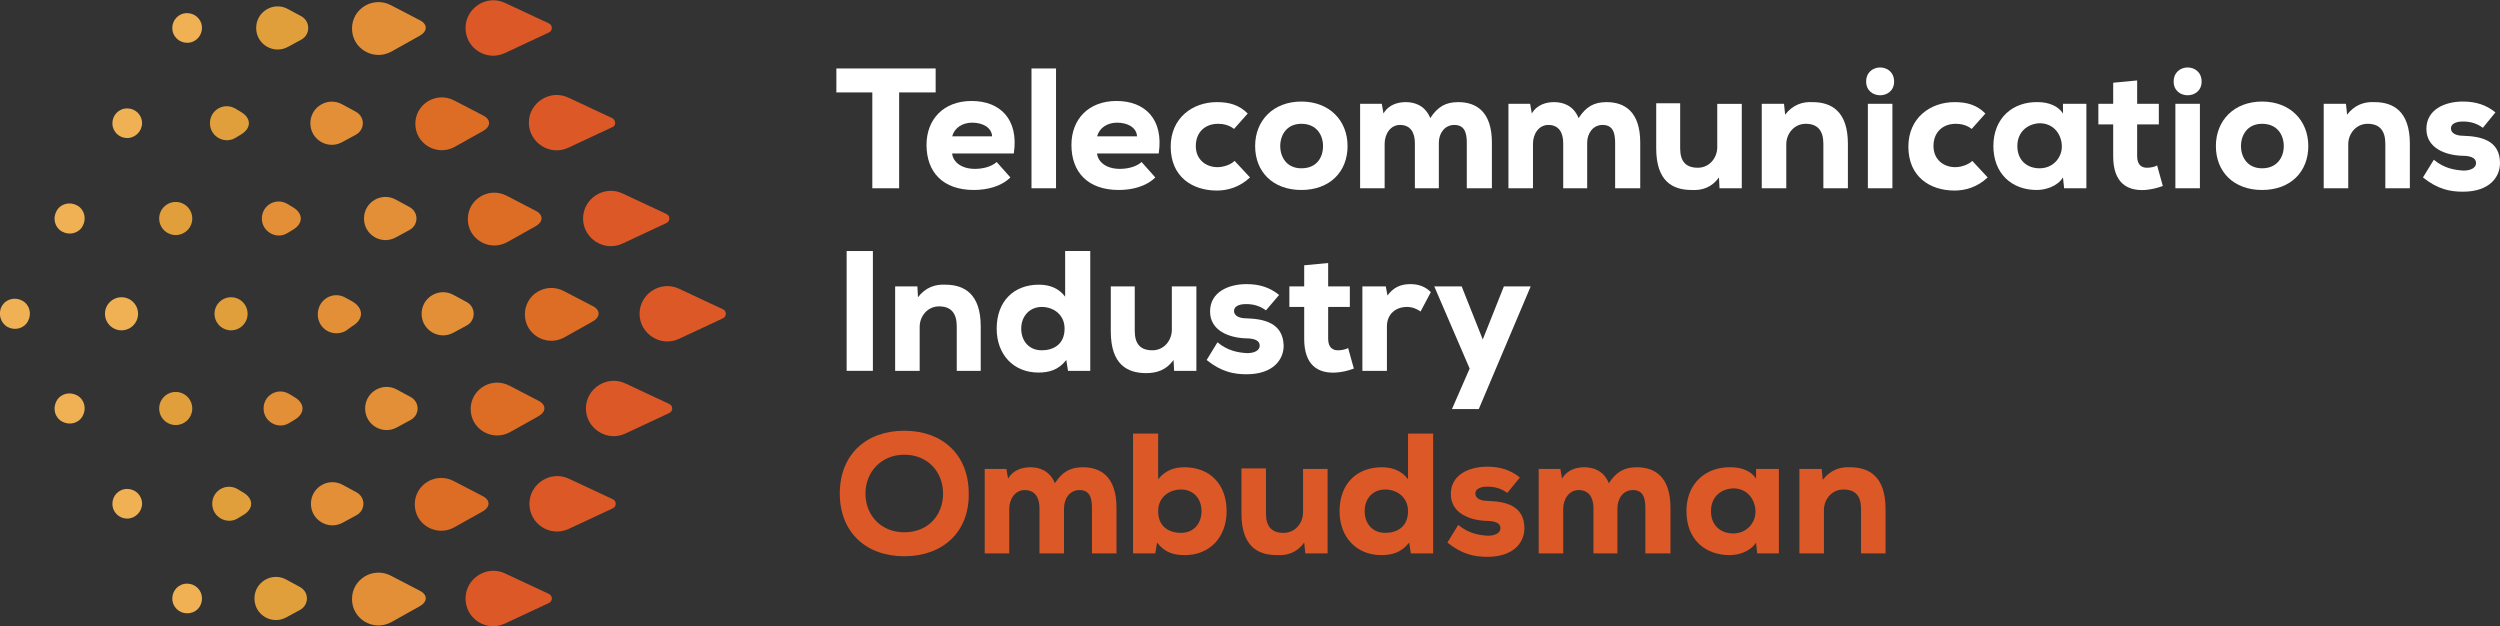 <?xml version="1.0" encoding="utf-8"?>
<!-- Generator: Adobe Illustrator 21.1.0, SVG Export Plug-In . SVG Version: 6.00 Build 0)  -->
<svg version="1.1" id="Layer_1" xmlns="http://www.w3.org/2000/svg" xmlns:xlink="http://www.w3.org/1999/xlink" x="0px" y="0px"
	 viewBox="0 0 438.2 109.8" style="enable-background:new 0 0 438.2 109.8;" xml:space="preserve">
<rect x="0" y="0" width="438.2" height="109.8" fill="#333333" stroke="none"/>
<style type="text/css">
	.st0{fill:#ffffff;}
	.st1{fill:#DC5827;}
	.st2{fill:#EFB154;}
	.st3{fill:#DD6C25;}
	.st4{fill:#E28F38;}
	.st5{fill:#E09F3A;}
</style>
<polygon class="st0" points="152.9,16.2 146.6,16.2 146.6,12 164,12 164,16.2 157.6,16.2 157.6,33 152.9,33 "/>
<path class="st0" d="M166.9,27c0.2,1.4,1.6,2.6,4,2.6c1.2,0,2.8-0.3,3.8-1.2l2.4,2.7c-1.6,1.6-4.1,2.2-6.4,2.2
	c-5.4,0-8.3-3.1-8.3-7.9c0-4.5,3-7.7,7.9-7.7c5,0,8.3,3.2,7.4,9.2H166.9z M173.9,23.9c-0.1-1.6-1.7-2.4-3.5-2.4
	c-1.7,0-3.1,0.9-3.5,2.4H173.9z"/>
<rect x="180.8" y="12" class="st0" width="4.3" height="21"/>
<path class="st0" d="M192.3,27c0.2,1.4,1.6,2.6,4,2.6c1.2,0,2.8-0.3,3.8-1.2l2.4,2.7c-1.6,1.6-4.1,2.2-6.4,2.2
	c-5.4,0-8.3-3.1-8.3-7.9c0-4.5,3-7.7,7.9-7.7c5,0,8.3,3.2,7.4,9.2H192.3z M199.3,23.9c-0.1-1.6-1.7-2.4-3.5-2.4
	c-1.7,0-3.1,0.9-3.5,2.4H199.3z"/>
<path class="st0" d="M219.1,31.1c-1.8,1.7-3.9,2.3-5.8,2.3c-4.3,0-8.1-2.4-8.1-7.7c0-5,3.8-7.8,8.1-7.8c2.2,0,3.9,0.5,5.4,2
	l-2.4,2.7c-0.9-0.7-1.9-0.9-2.8-0.9c-2.2,0-3.9,1.4-3.9,3.9c0,2.4,1.8,3.7,3.8,3.7c1,0,2.3-0.4,3-1.1L219.1,31.1z"/>
<path class="st0" d="M220,25.6c0-4.5,3.2-7.8,8.1-7.8c4.9,0,8.1,3.3,8.1,7.8c0,4.5-3.1,7.7-8.1,7.7C223.1,33.3,220,30.1,220,25.6
	 M231.9,25.6c0-1.9-1.1-3.9-3.8-3.9c-2.6,0-3.7,2-3.7,3.9c0,1.9,1.1,3.9,3.7,3.9C230.8,29.5,231.9,27.6,231.9,25.6"/>
<path class="st0" d="M248,33v-7.9c0-1.9-0.8-3.2-2.6-3.2c-1.7,0-2.7,1.6-2.7,3.3V33h-4.3V18.2h3.8l0.3,1.7c0.9-1.6,2.6-2,3.9-2
	c1.6,0,3.4,0.6,4.3,2.8c1.3-2,2.7-2.8,4.9-2.8c3.1,0,5.9,1.6,5.9,7.1V33h-4.4v-8c0-1.9-0.5-3.1-2.2-3.1c-1.7,0-2.7,1.5-2.7,3.1V33
	H248z"/>
<path class="st0" d="M274,33v-7.9c0-1.9-0.8-3.2-2.6-3.2c-1.7,0-2.7,1.6-2.7,3.3V33h-4.3V18.2h3.8l0.3,1.7c0.9-1.6,2.6-2,3.9-2
	c1.6,0,3.4,0.6,4.3,2.8c1.3-2,2.7-2.8,4.9-2.8c3.1,0,5.9,1.6,5.9,7.1V33h-4.4v-8c0-1.9-0.5-3.1-2.2-3.1c-1.7,0-2.7,1.5-2.7,3.1V33
	H274z"/>
<path class="st0" d="M294.5,18.2V26c0,2.3,1,3.4,3.1,3.4c2,0,3.4-1.7,3.4-3.6v-7.6h4.3V33h-3.9l-0.1-1.9c-1.3,1.8-3,2.3-4.8,2.2
	c-3.3,0-6.2-1.5-6.2-7.3v-7.9H294.5z"/>
<path class="st0" d="M319.6,33v-7.8c0-2.3-1-3.5-3.1-3.5c-2,0-3.4,1.7-3.4,3.6V33h-4.3V18.2h3.9l0.2,1.9c1.3-1.7,3-2.3,4.8-2.2
	c3.3,0,6.2,1.6,6.2,7.3V33H319.6z"/>
<path class="st0" d="M332,14.3c0,3.2-4.9,3.2-4.9,0C327.1,11,332,11,332,14.3 M327.4,33h4.3V18.2h-4.3V33z"/>
<path class="st0" d="M348.4,31.1c-1.8,1.7-3.9,2.3-5.8,2.3c-4.3,0-8.1-2.4-8.1-7.7c0-5,3.8-7.8,8.1-7.8c2.2,0,3.9,0.5,5.4,2
	l-2.4,2.7c-0.9-0.7-1.9-0.9-2.8-0.9c-2.2,0-3.9,1.4-3.9,3.9c0,2.4,1.8,3.7,3.8,3.7c1,0,2.3-0.4,3-1.1L348.4,31.1z"/>
<path class="st0" d="M361.6,18.2h4.1V33h-3.9l-0.2-1.9c-1,1.6-3.1,2.2-4.6,2.2c-4.4,0-7.6-2.9-7.6-7.7c0-4.9,3.4-7.8,7.8-7.7
	c1.9,0,3.6,0.7,4.4,2L361.6,18.2z M353.6,25.6c0,2.5,1.7,3.9,3.9,3.9c2.4,0,3.9-1.9,3.9-3.8c0-2.1-1.4-4.1-3.9-4.1
	C355.4,21.7,353.6,23.1,353.6,25.6"/>
<path class="st0" d="M374.6,14.1v4.1h3.8v3.6h-3.8v5.6c0,1.6,0.9,2,1.7,2c0.5,0,1.3-0.1,1.8-0.4l1,3.6c-1.1,0.4-2,0.6-3.1,0.7
	c-3.2,0.2-5.6-1.3-5.6-5.9v-5.6h-2.6v-3.6h2.6v-3.7L374.6,14.1z"/>
<path class="st0" d="M385.9,14.3c0,3.2-4.9,3.2-4.9,0C381,11,385.9,11,385.9,14.3 M381.3,33h4.3V18.2h-4.3V33z"/>
<path class="st0" d="M388.4,25.6c0-4.5,3.2-7.8,8.1-7.8c4.9,0,8.1,3.3,8.1,7.8c0,4.5-3.1,7.7-8.1,7.7
	C391.5,33.3,388.4,30.1,388.4,25.6 M400.3,25.6c0-1.9-1.1-3.9-3.8-3.9c-2.6,0-3.7,2-3.7,3.9c0,1.9,1.1,3.9,3.7,3.9
	C399.1,29.5,400.3,27.6,400.3,25.6"/>
<path class="st0" d="M418.1,33v-7.8c0-2.3-1-3.5-3.1-3.5c-2,0-3.4,1.7-3.4,3.6V33h-4.3V18.2h3.9l0.2,1.9c1.3-1.7,3-2.3,4.8-2.2
	c3.3,0,6.2,1.6,6.2,7.3V33H418.1z"/>
<path class="st0" d="M435.2,22.4c-1.1-0.8-2.2-1.1-3.5-1.1c-1.4,0-2.1,0.5-2.1,1.2c0,0.8,0.8,1.3,2.2,1.3c2.9,0.1,6.4,0.7,6.4,4.8
	c0,2.4-1.8,5-6.5,5c-2.2,0-4.4-0.4-7-2.5l1.9-3.1c1.8,1.5,3.6,1.8,5.2,1.9c1.3,0,2.2-0.5,2.2-1.3c0-0.7-0.5-1.3-2.5-1.3
	c-2.8-0.1-6.2-1.3-6.2-4.7c0-3.4,3.2-4.8,6.4-4.8c2.3,0,4.1,0.6,5.7,1.9L435.2,22.4z"/>
<rect x="148.4" y="44" class="st0" width="4.6" height="21"/>
<path class="st0" d="M167.7,65v-7.8c0-2.3-1-3.5-3.1-3.5c-2,0-3.4,1.7-3.4,3.6V65h-4.3V50.2h3.9l0.1,1.9c1.3-1.7,3-2.3,4.8-2.2
	c3.3,0,6.2,1.6,6.2,7.3V65H167.7z"/>
<path class="st0" d="M191.1,44v21h-3.9l-0.3-1.9c-1.4,1.8-3.1,2.2-4.9,2.2c-4.3,0-7.3-3.1-7.3-7.7c0-4.8,3-7.7,7.4-7.7
	c1.7,0,3.4,0.5,4.6,2.1v-8H191.1z M179,57.6c0,2.1,1.3,3.8,3.6,3.8c2,0,4-1,4-3.8c0-2.5-2-3.8-4-3.8C180.5,53.8,179,55.4,179,57.6"
	/>
<path class="st0" d="M198.9,50.2V58c0,2.3,1,3.4,3.1,3.4c2,0,3.4-1.7,3.4-3.6v-7.6h4.3V65h-3.9l-0.1-1.9c-1.3,1.8-3,2.3-4.8,2.3
	c-3.3,0-6.2-1.5-6.2-7.3v-7.9H198.9z"/>
<path class="st0" d="M221.9,54.4c-1.1-0.8-2.2-1.1-3.5-1.1c-1.4,0-2.1,0.5-2.1,1.2c0,0.8,0.8,1.3,2.2,1.3c2.9,0.1,6.4,0.7,6.5,4.8
	c0,2.4-1.8,5-6.5,5c-2.2,0-4.4-0.4-7-2.5l1.9-3.1c1.8,1.5,3.6,1.8,5.2,1.9c1.3,0,2.2-0.5,2.2-1.3c0-0.7-0.5-1.3-2.5-1.3
	c-2.8-0.1-6.2-1.3-6.2-4.7c0-3.4,3.2-4.8,6.4-4.8c2.3,0,4.1,0.6,5.7,1.9L221.9,54.4z"/>
<path class="st0" d="M232.8,46.1v4.1h3.8v3.6h-3.8v5.6c0,1.6,0.9,2,1.7,2c0.5,0,1.3-0.1,1.8-0.4l1,3.6c-1.1,0.4-1.9,0.6-3.1,0.7
	c-3.2,0.2-5.6-1.3-5.6-5.9v-5.6h-2.6v-3.6h2.6v-3.7L232.8,46.1z"/>
<path class="st0" d="M242.9,50.2l0.3,1.6c1-1.4,2.3-2,4-2c1.4,0,2.6,0.4,3.6,1.4l-1.8,3.4c-0.7-0.5-1.5-0.8-2.4-0.8
	c-1.9,0-3.5,1.2-3.5,3.4V65h-4.3V50.2H242.9z"/>
<polygon class="st0" points="268.3,50.2 259.2,71.7 254.5,71.7 257.6,64.6 251.4,50.2 256.2,50.2 259.9,59.5 263.6,50.2 "/>
<path class="st1" d="M158.5,97.5c-6.7,0-11.3-4.2-11.3-11c0-6.8,4.6-11,11.3-11c6.7,0,11.3,4.2,11.3,11
	C169.9,93.3,165.2,97.5,158.5,97.5 M158.5,79.7c-4,0-6.8,3-6.8,6.8c0,3.9,2.8,6.8,6.8,6.8c4.1,0,6.8-2.9,6.8-6.8
	C165.3,82.7,162.6,79.7,158.5,79.7"/>
<path class="st1" d="M182.2,97v-7.9c0-1.9-0.8-3.2-2.6-3.2c-1.7,0-2.7,1.6-2.7,3.3V97h-4.3V82.2h3.8l0.3,1.7c0.9-1.6,2.6-2,3.9-2
	c1.6,0,3.4,0.6,4.3,2.8c1.3-2,2.7-2.8,4.9-2.8c3.1,0,5.9,1.6,5.9,7.1V97h-4.3v-8c0-1.9-0.5-3.1-2.2-3.1c-1.7,0-2.7,1.5-2.7,3.2V97
	H182.2z"/>
<path class="st1" d="M203,76v8c1.3-1.6,2.9-2.1,4.6-2.1c4.4,0,7.4,2.9,7.4,7.7c0,4.6-3,7.7-7.3,7.7c-1.9,0-3.5-0.4-4.9-2.2l-0.3,1.9
	h-3.9V76H203z M203,89.6c0,2.8,2,3.8,4,3.8c2.3,0,3.6-1.7,3.6-3.8c0-2.2-1.4-3.8-3.6-3.8C205,85.8,203,87.1,203,89.6"/>
<path class="st1" d="M221.9,82.2V90c0,2.3,1,3.4,3.1,3.4c2,0,3.4-1.7,3.4-3.6v-7.6h4.3V97h-3.9l-0.2-1.9c-1.3,1.8-3,2.3-4.8,2.2
	c-3.3,0-6.2-1.5-6.2-7.3v-7.9H221.9z"/>
<path class="st1" d="M251.2,76v21h-3.9l-0.3-1.9c-1.4,1.8-3.1,2.2-4.9,2.2c-4.3,0-7.3-3.1-7.3-7.7c0-4.8,3-7.7,7.4-7.7
	c1.7,0,3.4,0.5,4.6,2.1v-8H251.2z M239.2,89.6c0,2.1,1.3,3.8,3.6,3.8c2,0,4-1,4-3.8c0-2.5-2-3.8-4-3.8
	C240.6,85.8,239.2,87.4,239.2,89.6"/>
<path class="st1" d="M264.2,86.4c-1.1-0.8-2.2-1.1-3.5-1.1c-1.4,0-2.1,0.5-2.1,1.2c0,0.8,0.8,1.3,2.2,1.3c2.9,0.1,6.4,0.7,6.4,4.8
	c0,2.4-1.8,5-6.5,5c-2.2,0-4.4-0.4-7-2.5l1.9-3.1c1.8,1.5,3.6,1.8,5.2,1.9c1.3,0,2.2-0.5,2.2-1.3c0-0.7-0.5-1.3-2.5-1.3
	c-2.8-0.1-6.2-1.3-6.2-4.7c0-3.4,3.2-4.8,6.4-4.8c2.3,0,4.1,0.6,5.7,1.9L264.2,86.4z"/>
<path class="st1" d="M279.3,97v-7.9c0-1.9-0.8-3.2-2.6-3.2c-1.7,0-2.7,1.6-2.7,3.3V97h-4.3V82.2h3.8l0.3,1.7c0.9-1.6,2.6-2,3.9-2
	c1.6,0,3.4,0.6,4.3,2.8c1.3-2,2.7-2.8,4.9-2.8c3.1,0,5.9,1.6,5.9,7.1V97h-4.4v-8c0-1.9-0.5-3.1-2.2-3.1c-1.7,0-2.7,1.5-2.7,3.2V97
	H279.3z"/>
<path class="st1" d="M307.8,82.2h4V97H308l-0.2-1.9c-1,1.6-3.1,2.2-4.6,2.2c-4.4,0-7.6-2.8-7.6-7.7c0-4.9,3.4-7.8,7.8-7.7
	c1.9,0,3.6,0.7,4.4,2L307.8,82.2z M299.9,89.6c0,2.5,1.7,3.9,3.9,3.9c2.4,0,3.9-1.9,3.9-3.8c0-2.1-1.4-4.1-3.9-4.1
	C301.6,85.7,299.9,87.1,299.9,89.6"/>
<path class="st1" d="M326.2,97v-7.8c0-2.3-1-3.4-3.1-3.4c-2,0-3.4,1.7-3.4,3.6V97h-4.3V82.2h3.9l0.2,1.9c1.3-1.7,3-2.3,4.8-2.2
	c3.3,0,6.2,1.6,6.2,7.3V97H326.2z"/>
<path class="st2" d="M24.2,55c0-1.6-1.3-2.9-2.9-2.9c-1.6,0-2.9,1.3-2.9,2.9c0,1.6,1.3,2.9,2.9,2.9C22.9,57.9,24.2,56.6,24.2,55"/>
<path class="st2" d="M1.3,57.3c1.3,0.7,2.9,0.3,3.6-1c0.7-1.3,0.3-2.9-1-3.6c-1.3-0.7-2.9-0.3-3.6,1C-0.4,55,0.1,56.6,1.3,57.3"/>
<path class="st2" d="M24.9,21.6c0-1.5-1.2-2.6-2.6-2.6c-1.5,0-2.6,1.2-2.6,2.6c0,1.5,1.2,2.6,2.6,2.6C23.7,24.2,24.9,23,24.9,21.6"
	/>
<path class="st2" d="M35.4,4.9c0-1.5-1.2-2.6-2.6-2.6c-1.5,0-2.6,1.2-2.6,2.6c0,1.5,1.2,2.6,2.6,2.6C34.3,7.5,35.4,6.3,35.4,4.9"/>
<path class="st2" d="M35.4,104.9c0-1.5-1.2-2.6-2.6-2.6c-1.5,0-2.6,1.2-2.6,2.6c0,1.5,1.2,2.6,2.6,2.6
	C34.3,107.5,35.4,106.4,35.4,104.9"/>
<path class="st2" d="M24.9,88.3c0-1.5-1.2-2.6-2.6-2.6c-1.5,0-2.6,1.2-2.6,2.6c0,1.5,1.2,2.6,2.6,2.6C23.7,90.9,24.9,89.7,24.9,88.3
	"/>
<path class="st2" d="M10.9,73.9c1.3,0.7,2.9,0.3,3.6-1c0.7-1.3,0.3-2.9-1-3.6c-1.3-0.7-2.9-0.3-3.6,1C9.2,71.6,9.6,73.2,10.9,73.9"
	/>
<path class="st2" d="M10.9,40.6c1.3,0.7,2.9,0.3,3.6-1c0.7-1.3,0.3-2.9-1-3.6c-1.3-0.7-2.9-0.3-3.6,1C9.2,38.3,9.6,39.9,10.9,40.6"
	/>
<path class="st3" d="M103.8,56.4c1.5-0.8,1.5-2.1,0-2.8l-5-2.6c-3.1-1.6-6.8,0.6-6.8,4.1c0,3.5,3.7,5.7,6.8,4.1L103.8,56.4z"/>
<path class="st3" d="M93.8,39.7c1.5-0.8,1.5-2.1,0-2.8l-5-2.6c-3.1-1.6-6.8,0.6-6.8,4.1c0,3.5,3.7,5.7,6.8,4.1L93.8,39.7z"/>
<path class="st3" d="M84.6,23c1.5-0.8,1.5-2.1,0-2.8l-5-2.6c-3.1-1.6-6.8,0.6-6.8,4.1c0,3.5,3.7,5.7,6.8,4.1L84.6,23z"/>
<path class="st3" d="M94.3,73c1.5-0.8,1.5-2.1,0-2.8l-5-2.6c-3.1-1.6-6.8,0.6-6.8,4.1c0,3.5,3.7,5.7,6.8,4.1L94.3,73z"/>
<path class="st3" d="M84.5,89.7c1.5-0.8,1.5-2.1,0-2.8l-5-2.6c-3.1-1.6-6.8,0.6-6.8,4.1c0,3.5,3.7,5.7,6.8,4.1L84.5,89.7z"/>
<path class="st1" d="M126.7,54.2l-7.7-3.6c-3.2-1.5-6.9,0.9-6.9,4.4s3.7,5.9,6.9,4.4l7.7-3.6C127.4,55.5,127.4,54.5,126.7,54.2"/>
<path class="st1" d="M116.8,37.5l-7.7-3.6c-3.2-1.5-6.9,0.9-6.9,4.4s3.7,5.9,6.9,4.4l7.7-3.6C117.5,38.8,117.5,37.8,116.8,37.5"/>
<path class="st1" d="M107.3,20.7l-7.7-3.6c-3.2-1.5-6.9,0.9-6.9,4.4s3.7,5.9,6.9,4.4l7.7-3.6C108,22.1,108,21.1,107.3,20.7"/>
<path class="st1" d="M117.3,70.8l-7.7-3.6c-3.2-1.5-6.9,0.9-6.9,4.4s3.7,5.9,6.9,4.4l7.7-3.6C118,72.1,118,71.1,117.3,70.8"/>
<path class="st1" d="M107.4,87.5l-7.7-3.6c-3.2-1.5-6.9,0.9-6.9,4.4c0,3.6,3.7,5.9,6.9,4.4l7.7-3.6
	C108.1,88.8,108.1,87.8,107.4,87.5"/>
<path class="st1" d="M96.2,4.1l-7.7-3.6c-3.2-1.5-6.9,0.9-6.9,4.4c0,3.6,3.7,5.9,6.9,4.4l7.7-3.6C96.9,5.4,96.9,4.4,96.2,4.1"/>
<path class="st1" d="M96.2,104.1l-7.7-3.6c-3.2-1.5-6.9,0.9-6.9,4.4c0,3.6,3.7,5.9,6.9,4.4l7.7-3.6
	C96.9,105.4,96.9,104.4,96.2,104.1"/>
<path class="st4" d="M73.5,6.3c1.5-0.8,1.5-2.1,0-2.8l-5-2.6c-3.1-1.6-6.8,0.6-6.8,4.1c0,3.5,3.7,5.7,6.8,4.1L73.5,6.3z"/>
<path class="st4" d="M73.5,106.3c1.5-0.8,1.5-2.1,0-2.8l-5-2.6c-3.1-1.6-6.8,0.6-6.8,4.1c0,3.5,3.7,5.7,6.8,4.1L73.5,106.3z"/>
<path class="st4" d="M62.5,86.3L60.1,85c-2.5-1.4-5.6,0.4-5.6,3.3c0,2.9,3.1,4.7,5.6,3.3l2.4-1.3C64.1,89.4,64.1,87.2,62.5,86.3"/>
<path class="st4" d="M72,69.6l-2.4-1.3c-2.5-1.4-5.6,0.4-5.6,3.3c0,2.9,3.1,4.7,5.6,3.3l2.4-1.3C73.6,72.7,73.6,70.5,72,69.6"/>
<path class="st4" d="M81.9,53l-2.4-1.3c-2.5-1.4-5.6,0.4-5.6,3.3s3.1,4.7,5.6,3.3l2.4-1.3C83.4,56.1,83.4,53.9,81.9,53"/>
<path class="st4" d="M71.8,36.3L69.4,35c-2.5-1.4-5.6,0.4-5.6,3.3s3.1,4.7,5.6,3.3l2.4-1.3C73.4,39.4,73.4,37.2,71.8,36.3"/>
<path class="st4" d="M62.4,19.6L60,18.3c-2.5-1.4-5.6,0.4-5.6,3.3s3.1,4.7,5.6,3.3l2.4-1.3C64,22.7,64,20.5,62.4,19.6"/>
<path class="st4" d="M51.3,40.3c1.9-1.1,1.9-2.9,0-4l-1-0.6c-2-1.1-4.4,0.3-4.4,2.6c0,2.3,2.5,3.7,4.4,2.6L51.3,40.3z"/>
<path class="st4" d="M61.7,57.2c2.1-1.2,2.1-3.2,0-4.4l-1.1-0.6c-2.2-1.3-4.9,0.3-4.9,2.9s2.7,4.1,4.9,2.9L61.7,57.2z"/>
<path class="st4" d="M51.6,73.6c1.9-1.1,1.9-2.9,0-4l-1-0.6c-2-1.1-4.4,0.3-4.4,2.6c0,2.3,2.5,3.7,4.4,2.6L51.6,73.6z"/>
<path class="st5" d="M43.4,55c0-1.6-1.3-2.9-2.9-2.9c-1.6,0-2.9,1.3-2.9,2.9c0,1.6,1.3,2.9,2.9,2.9C42.1,57.9,43.4,56.6,43.4,55"/>
<path class="st5" d="M33.7,71.6c0-1.6-1.3-2.9-2.9-2.9c-1.6,0-2.9,1.3-2.9,2.9c0,1.6,1.3,2.9,2.9,2.9C32.4,74.5,33.7,73.2,33.7,71.6
	"/>
<path class="st5" d="M33.7,38.3c0-1.6-1.3-2.9-2.9-2.9c-1.6,0-2.9,1.3-2.9,2.9c0,1.6,1.3,2.9,2.9,2.9C32.4,41.2,33.7,39.9,33.7,38.3
	"/>
<path class="st5" d="M52.6,102.9l-2.4-1.3c-2.5-1.4-5.6,0.4-5.6,3.3c0,2.9,3.1,4.7,5.6,3.3l2.4-1.3C54.2,106,54.2,103.8,52.6,102.9"
	/>
<path class="st5" d="M42.2,23.6c1.9-1.1,1.9-2.9,0-4l-1-0.6c-2-1.1-4.4,0.3-4.4,2.6c0,2.3,2.5,3.7,4.4,2.6L42.2,23.6z"/>
<path class="st5" d="M42.6,90.3c1.9-1.1,1.9-2.9,0-4l-1-0.6c-2-1.1-4.4,0.3-4.4,2.6c0,2.3,2.5,3.7,4.4,2.6L42.6,90.3z"/>
<path class="st5" d="M52.9,2.9l-2.4-1.3c-2.5-1.4-5.6,0.4-5.6,3.3s3.1,4.7,5.6,3.3l2.4-1.3C54.4,6,54.4,3.8,52.9,2.9"/>
</svg>
